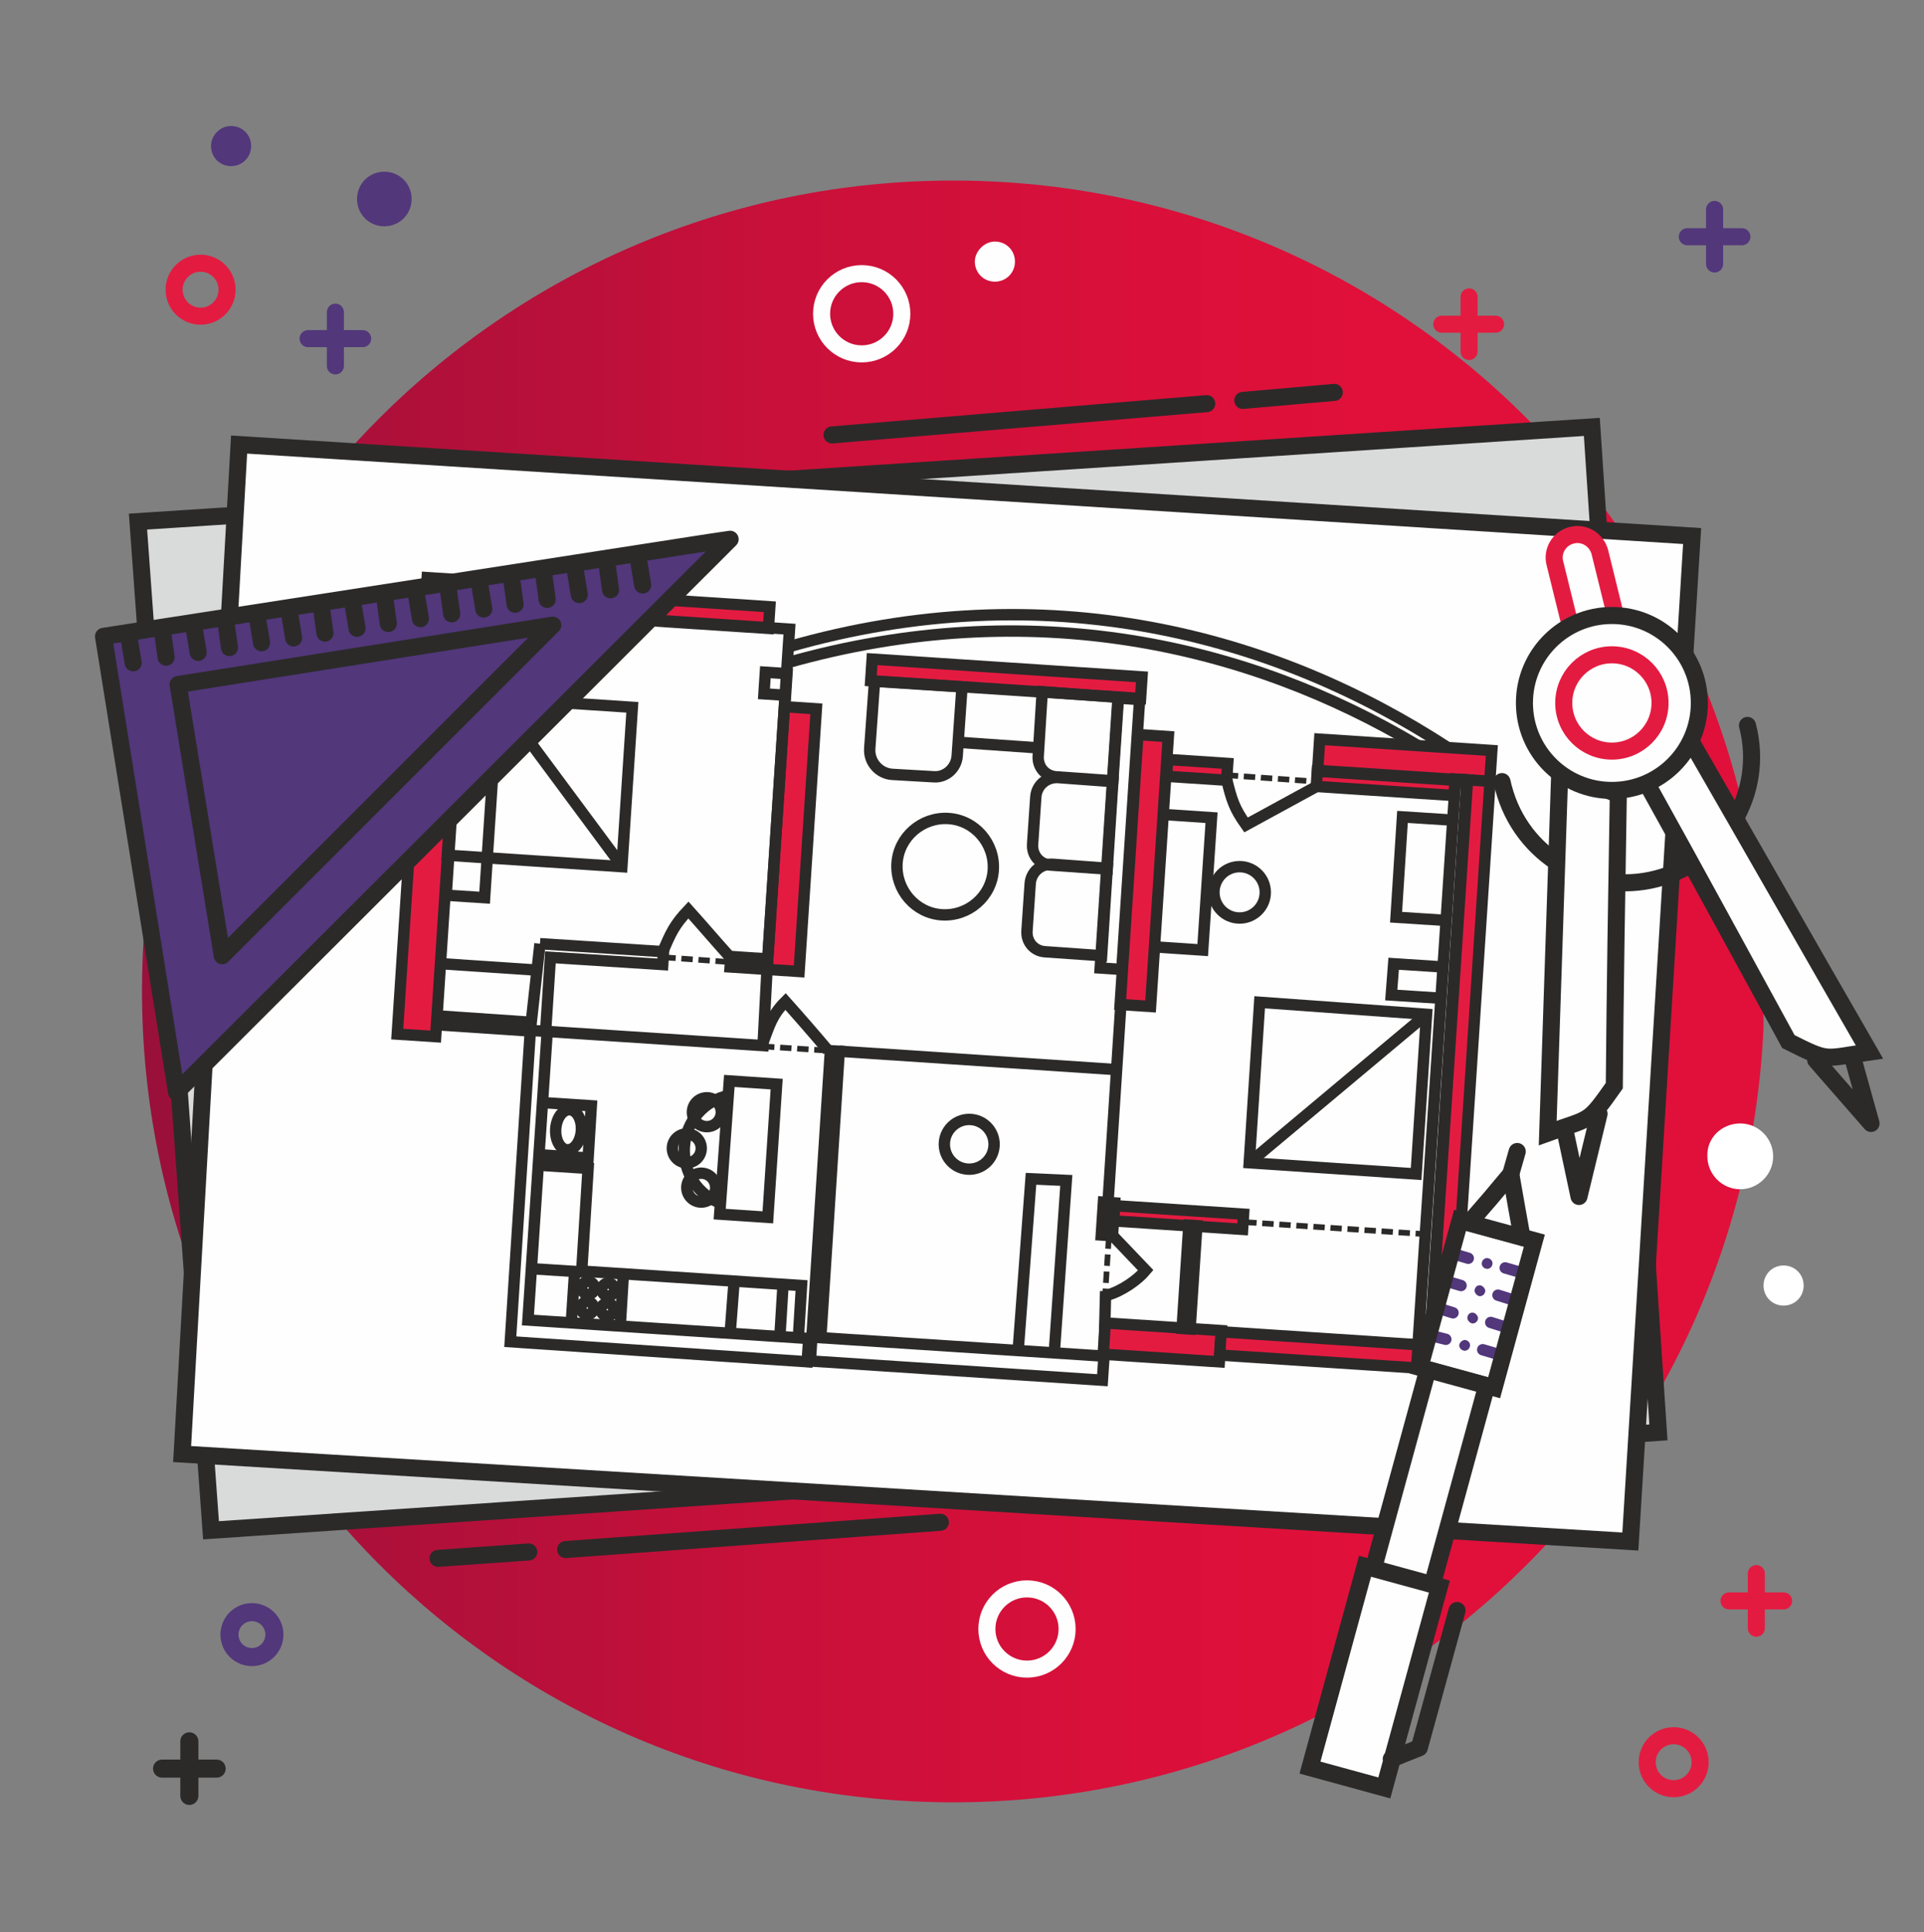 <?xml version="1.0" encoding="UTF-8"?> <!-- Generator: Adobe Illustrator 22.1.0, SVG Export Plug-In . SVG Version: 6.00 Build 0) --> <svg xmlns="http://www.w3.org/2000/svg" xmlns:xlink="http://www.w3.org/1999/xlink" id="Слой_1" x="0px" y="0px" viewBox="0 0 239.8 240.8" style="enable-background:new 0 0 239.8 240.8;" xml:space="preserve"><rect x="0" y="0" width="239.8" height="240.8" fill="#808080" stroke="none"/> <style type="text/css"> .st0{clip-path:url(#SVGID_2_);fill:url(#SVGID_3_);} .st1{fill:#D9DADA;} .st2{fill:none;stroke:#2B2A29;stroke-width:2.126;stroke-miterlimit:22.926;} .st3{fill:#FEFEFE;} .st4{fill:#E41B41;} .st5{fill:none;stroke:#2B2A29;stroke-width:1.417;stroke-miterlimit:22.926;} .st6{fill:none;stroke:#2B2A29;stroke-width:0.709;stroke-miterlimit:22.926;stroke-dasharray:1.42,0.71;} .st7{fill:none;stroke:#2B2A29;stroke-width:0.709;stroke-miterlimit:22.926;stroke-dasharray:1.421,0.711;} .st8{fill:none;stroke:#2B2A29;stroke-width:1.418;stroke-miterlimit:22.926;} .st9{fill:none;stroke:#2B2A29;stroke-width:1.418;stroke-miterlimit:22.926;} .st10{fill:none;stroke:#2B2A29;stroke-width:1.417;stroke-miterlimit:22.926;} .st11{fill:none;stroke:#2B2A29;stroke-width:1.418;stroke-miterlimit:22.926;} .st12{fill:none;stroke:#2B2A29;stroke-width:0.708;stroke-miterlimit:22.926;stroke-dasharray:1.419,0.709;} .st13{fill:#52377B;} .st14{fill:none;stroke:#2B2A29;stroke-width:2.126;stroke-linecap:round;stroke-linejoin:round;stroke-miterlimit:22.926;} .st15{fill:none;stroke:#FEFEFE;stroke-width:2.126;stroke-linecap:round;stroke-linejoin:round;stroke-miterlimit:22.926;} .st16{fill:none;stroke:#52377B;stroke-width:2.126;stroke-linecap:round;stroke-linejoin:round;stroke-miterlimit:22.926;} .st17{fill:#FFFFFF;} .st18{fill:none;stroke:#E41B41;stroke-width:2.126;stroke-linecap:round;stroke-linejoin:round;stroke-miterlimit:22.926;} .st19{fill:none;stroke:#52377B;stroke-width:2.251;stroke-linecap:round;stroke-linejoin:round;stroke-miterlimit:22.926;} .st20{fill:none;stroke:#2B2A29;stroke-width:2.251;stroke-linecap:round;stroke-linejoin:round;stroke-miterlimit:22.926;} .st21{clip-path:url(#SVGID_5_);fill:none;stroke:#52377B;stroke-width:1.417;stroke-linecap:round;stroke-linejoin:round;stroke-miterlimit:22.926;} .st22{clip-path:url(#SVGID_7_);fill:none;stroke:#52377B;stroke-width:1.417;stroke-linecap:round;stroke-linejoin:round;stroke-miterlimit:22.926;} .st23{clip-path:url(#SVGID_9_);fill:none;stroke:#52377B;stroke-width:1.417;stroke-linecap:round;stroke-linejoin:round;stroke-miterlimit:22.926;} .st24{clip-path:url(#SVGID_11_);fill:none;stroke:#52377B;stroke-width:1.417;stroke-linecap:round;stroke-linejoin:round;stroke-miterlimit:22.926;} .st25{clip-path:url(#SVGID_13_);fill:none;stroke:#52377B;stroke-width:1.417;stroke-linecap:round;stroke-linejoin:round;stroke-miterlimit:22.926;} .st26{clip-path:url(#SVGID_15_);fill:none;stroke:#52377B;stroke-width:1.417;stroke-linecap:round;stroke-linejoin:round;stroke-miterlimit:22.926;} .st27{clip-path:url(#SVGID_17_);fill:none;stroke:#52377B;stroke-width:1.417;stroke-linecap:round;stroke-linejoin:round;stroke-miterlimit:22.926;} .st28{clip-path:url(#SVGID_19_);fill:none;stroke:#52377B;stroke-width:1.417;stroke-linecap:round;stroke-linejoin:round;stroke-miterlimit:22.926;} .st29{fill:none;stroke:#2B2A29;stroke-width:2.126;stroke-miterlimit:22.926;} .st30{fill:none;stroke:#2B2A29;stroke-width:2.127;stroke-miterlimit:22.926;} .st31{fill:none;stroke:#2B2A29;stroke-width:2.126;stroke-linecap:round;stroke-linejoin:round;stroke-miterlimit:22.926;} .st32{fill:none;stroke:#2B2A29;stroke-width:2.134;stroke-linecap:round;stroke-linejoin:round;stroke-miterlimit:22.926;} .st33{fill:none;stroke:#2B2A29;stroke-width:2.126;stroke-linecap:round;stroke-linejoin:round;stroke-miterlimit:22.926;} .st34{fill:none;stroke:#2B2A29;stroke-width:2.126;stroke-miterlimit:22.926;} .st35{fill:none;stroke:#2B2A29;stroke-width:2.126;stroke-linecap:round;stroke-linejoin:round;stroke-miterlimit:22.926;} .st36{fill:none;stroke:#E41B41;stroke-width:2.126;stroke-miterlimit:22.926;} .st37{fill:none;stroke:#E41B41;stroke-width:2.126;stroke-miterlimit:22.926;} </style> <g> <g> <g> <defs> <path id="SVGID_1_" d="M17.7,123.5c0,55.8,45.2,101.1,101.1,101.1c55.7,0,100.8-45,101.1-100.6v-0.8 c-0.3-55.7-45.4-100.7-101.1-100.7C63,22.5,17.7,67.7,17.7,123.5"></path> </defs> <clipPath id="SVGID_2_"> <use xlink:href="#SVGID_1_" style="overflow:visible;"></use> </clipPath> <linearGradient id="SVGID_3_" gradientUnits="userSpaceOnUse" x1="-281.168" y1="424.909" x2="-280.342" y2="424.909" gradientTransform="matrix(-202.12 0 0 234.229 -56659.613 -99402.406)"> <stop offset="0" style="stop-color:#E0103A"></stop> <stop offset="0.19" style="stop-color:#D9103A"></stop> <stop offset="0.458" style="stop-color:#C7103A"></stop> <stop offset="0.772" style="stop-color:#A9103A"></stop> <stop offset="1" style="stop-color:#8E103A"></stop> </linearGradient> <rect x="17.7" y="22.5" class="st0" width="202.1" height="202.1"></rect> </g> </g> </g> <g> <polygon class="st1" points="17.2,65 198.4,53.2 206.7,178.5 26.3,190.7 "></polygon> <polygon class="st2" points="17.2,65 198.4,53.2 206.7,178.5 26.3,190.7 "></polygon> <polygon class="st3" points="29.8,55.4 210.9,66.8 203.2,192.1 22.7,181.2 "></polygon> <polygon class="st2" points="29.8,55.4 210.9,66.8 203.2,192.1 22.7,181.2 "></polygon> <rect x="25.3" y="98.2" transform="matrix(6.549381e-02 -0.998 0.998 6.549381e-02 -50.151 147.685)" class="st4" width="57" height="4.8"></rect> <rect x="25.3" y="98.2" transform="matrix(6.549381e-02 -0.998 0.998 6.549381e-02 -50.151 147.685)" class="st5" width="57" height="4.8"></rect> <rect x="82.3" y="102.6" transform="matrix(6.560601e-02 -0.998 0.998 6.560601e-02 -12.188 196.206)" class="st4" width="32.8" height="4"></rect> <rect x="82.3" y="102.6" transform="matrix(6.560601e-02 -0.998 0.998 6.560601e-02 -12.188 196.206)" class="st5" width="32.8" height="4"></rect> <rect x="79.2" y="60.6" transform="matrix(6.549381e-02 -0.998 0.998 6.549381e-02 -0.533 151.371)" class="st4" width="2.7" height="30.7"></rect> <rect x="79.2" y="60.6" transform="matrix(6.549381e-02 -0.998 0.998 6.549381e-02 -0.533 151.371)" class="st5" width="2.7" height="30.7"></rect> <rect x="43.3" y="93.7" transform="matrix(6.549381e-02 -0.998 0.998 6.549381e-02 -40.739 148.633)" class="st5" width="31.3" height="4.8"></rect> <rect x="57.3" y="86.4" transform="matrix(6.549381e-02 -0.998 0.998 6.549381e-02 -34.227 158.102)" class="st5" width="19.9" height="21.8"></rect> <polyline class="st5" points="57.8,75.7 98.4,78.4 95.6,120.8 "></polyline> <line class="st5" x1="55.1" y1="120.1" x2="67" y2="120.9"></line> <line class="st5" x1="54.6" y1="126.6" x2="66.3" y2="127.4"></line> <line class="st5" x1="54.4" y1="127.7" x2="66.4" y2="128.5"></line> <line class="st5" x1="62" y1="87" x2="77.5" y2="107.9"></line> <rect x="95.3" y="83.9" transform="matrix(6.549381e-02 -0.998 0.998 6.549381e-02 5.241 176.081)" class="st5" width="2.7" height="2.7"></rect> <polyline class="st5" points="67.3,117.6 66.1,128.4 95.1,130.3 95.6,120.8 "></polyline> <polyline class="st5" points="67.3,117.6 82.7,118.6 82.6,120.2 68.6,119.3 68,128.6 68,128.6 "></polyline> <polyline class="st5" points="95.7,119.5 91.1,119.2 91,120.5 95.6,120.8 95.6,120.8 "></polyline> <line class="st6" x1="82.8" y1="119.3" x2="91.1" y2="119.9"></line> <path class="st5" d="M91.1,119.4c-1.8-2-3.5-4-5.3-6c-1.8,1.9-2.2,2.9-3.2,5.2"></path> <line class="st7" x1="95.1" y1="130.4" x2="102.8" y2="130.9"></line> <path class="st5" d="M103.2,130.9c-1.6-1.9-3.6-4.2-5.3-6.1c-1.7,1.7-2,3-2.8,5.1"></path> <polyline class="st5" points="66.1,128.4 63.6,167.2 100.6,169.7 100.8,166.8 65.8,164.5 68.2,128.6 68,128.6 "></polyline> <polyline class="st5" points="67.6,137.4 73.7,137.8 73.3,144.3 67.2,143.9 "></polyline> <polyline class="st5" points="67.1,145.2 73.3,145.6 72.5,158.4 99.9,160.2 99.5,166.8 "></polyline> <polyline class="st5" points="66.2,158.1 72.5,158.5 72.5,158.4 "></polyline> <line class="st5" x1="77.7" y1="158.7" x2="77.3" y2="165.3"></line> <line class="st5" x1="71.6" y1="158.8" x2="71.2" y2="164.9"></line> <line class="st5" x1="91.5" y1="159.6" x2="91" y2="166.2"></line> <line class="st5" x1="97.6" y1="160" x2="97.2" y2="166.6"></line> <polygon class="st5" points="90.9,134.7 96.8,135.1 95.7,151.7 89.7,151.3 "></polygon> <polyline class="st5" points="102.8,130.9 104.6,131 102.3,166.7 137.6,169 137.4,172 101,169.6 103.5,130.9 "></polyline> <ellipse transform="matrix(6.539467e-02 -0.998 0.998 6.539467e-02 -74.295 202.34)" class="st5" cx="70.9" cy="140.8" rx="2.5" ry="1.6"></ellipse> <circle class="st5" cx="73.3" cy="160.5" r="0.8"></circle> <circle class="st5" cx="73.2" cy="163" r="0.8"></circle> <circle class="st5" cx="75.8" cy="160.7" r="0.8"></circle> <circle class="st5" cx="75.7" cy="163.2" r="0.8"></circle> <circle class="st5" cx="88.1" cy="138.6" r="1.8"></circle> <circle class="st5" cx="85.6" cy="143.1" r="1.8"></circle> <circle class="st5" cx="87.4" cy="148" r="1.8"></circle> <path class="st8" d="M90,150c-3-1-4.9-3.9-4.7-7.1c0.2-3.2,2.5-5.8,5.6-6.4"></path> <line class="st5" x1="104.6" y1="131" x2="139.3" y2="133.3"></line> <line class="st5" x1="137.6" y1="169" x2="137.8" y2="160.9"></line> <polyline class="st5" points="126.9,168.3 128.5,146.9 132.9,147.1 131.4,168.6 "></polyline> <circle class="st9" cx="120.8" cy="142.6" r="3.1"></circle> <path class="st10" d="M118.2,102c3.3,0.2,5.8,3.1,5.6,6.4c-0.2,3.3-3.1,5.8-6.4,5.6c-3.3-0.2-5.8-3.1-5.6-6.4 C112,104.3,114.9,101.8,118.2,102z"></path> <rect x="124.1" y="67.8" transform="matrix(6.580430e-02 -0.998 0.998 6.580430e-02 32.691 204.22)" class="st4" width="2.7" height="33.7"></rect> <rect x="124.1" y="67.8" transform="matrix(6.580430e-02 -0.998 0.998 6.580430e-02 32.691 204.22)" class="st5" width="2.7" height="33.7"></rect> <rect x="122.7" y="102.5" transform="matrix(6.580430e-02 -0.998 0.998 6.580430e-02 26.754 236.338)" class="st5" width="33.7" height="2.7"></rect> <path class="st5" d="M109,84.9l10.9,0.7l-0.6,8.6c-0.1,1.5-1.4,2.7-2.9,2.6l-5.2-0.3c-1.6-0.1-2.9-1.5-2.8-3.2L109,84.9z"></path> <path class="st5" d="M138.7,97.4l-0.7,10.9l-7.1-0.5c-1.3-0.1-2.3-1.2-2.2-2.6l0.4-5.9c0.1-1.4,1.3-2.5,2.8-2.4L138.7,97.4z"></path> <path class="st5" d="M138,108.2l-0.7,10.9l-7.1-0.5c-1.3-0.1-2.3-1.2-2.2-2.6l0.4-5.9c0.1-1.4,1.3-2.5,2.8-2.4L138,108.2z"></path> <path class="st5" d="M139.4,86.9l-0.7,10.4l-7.1-0.5c-1.3-0.1-2.3-1.2-2.2-2.6l0.5-8L139.4,86.9z"></path> <line class="st5" x1="119.4" y1="92.5" x2="129.4" y2="93.2"></line> <rect x="125.8" y="106.6" transform="matrix(6.570516e-02 -0.998 0.998 6.570516e-02 24.957 243.719)" class="st4" width="33.7" height="3.8"></rect> <rect x="125.8" y="106.6" transform="matrix(6.570516e-02 -0.998 0.998 6.570516e-02 24.957 243.719)" class="st5" width="33.7" height="3.8"></rect> <line class="st7" x1="138.2" y1="154.2" x2="137.7" y2="162"></line> <rect x="148.1" y="92.2" transform="matrix(6.580430e-02 -0.998 0.998 6.580430e-02 43.636 238.476)" class="st4" width="2.1" height="7.5"></rect> <rect x="148.1" y="92.2" transform="matrix(6.580430e-02 -0.998 0.998 6.580430e-02 43.636 238.476)" class="st5" width="2.1" height="7.5"></rect> <rect x="173.1" y="84" transform="matrix(6.560601e-02 -0.998 0.998 6.560601e-02 69.035 263.25)" class="st4" width="3.9" height="21.5"></rect> <rect x="173.1" y="84" transform="matrix(6.560601e-02 -0.998 0.998 6.560601e-02 69.035 263.25)" class="st5" width="3.9" height="21.5"></rect> <rect x="145.1" y="132.6" transform="matrix(6.549381e-02 -0.998 0.998 6.549381e-02 36.169 306.65)" class="st4" width="73.5" height="2.9"></rect> <rect x="145.1" y="132.6" transform="matrix(6.549381e-02 -0.998 0.998 6.549381e-02 36.169 306.65)" class="st5" width="73.5" height="2.9"></rect> <rect x="143" y="133.1" transform="matrix(6.620084e-02 -0.998 0.998 6.620084e-02 34.243 304.336)" class="st5" width="73.5" height="1.5"></rect> <rect x="171.7" y="89" transform="matrix(6.560601e-02 -0.998 0.998 6.560601e-02 63.971 263.524)" class="st4" width="1.9" height="17.2"></rect> <rect x="171.7" y="89" transform="matrix(6.560601e-02 -0.998 0.998 6.560601e-02 63.971 263.524)" class="st5" width="1.9" height="17.2"></rect> <line class="st6" x1="152.9" y1="96.6" x2="164.1" y2="97.4"></line> <polyline class="st5" points="145,101.5 151,101.9 149.9,118.4 143.9,118 "></polyline> <circle class="st11" cx="154.5" cy="111.2" r="3.2"></circle> <polyline class="st5" points="181,102.2 174.8,101.8 174,114.3 180.2,114.7 "></polyline> <polyline class="st5" points="179.8,120.5 173.7,120.1 173.4,124 179.6,124.4 "></polyline> <polygon class="st5" points="157,124.9 155.7,144.9 176.5,146.3 177.8,126.4 "></polygon> <line class="st5" x1="177.8" y1="126.4" x2="155.7" y2="144.9"></line> <line class="st5" x1="139.7" y1="125.2" x2="138.1" y2="149.8"></line> <rect x="136" y="151.2" transform="matrix(6.549381e-02 -0.998 0.998 6.549381e-02 -22.546 279.727)" class="st5" width="4.1" height="1.4"></rect> <rect x="145.9" y="143.7" transform="matrix(6.560601e-02 -0.998 0.998 6.560601e-02 -14.181 288.325)" class="st4" width="1.9" height="16.1"></rect> <rect x="145.9" y="143.7" transform="matrix(6.560601e-02 -0.998 0.998 6.560601e-02 -14.181 288.325)" class="st5" width="1.9" height="16.1"></rect> <rect x="142.9" y="160.1" transform="matrix(6.549381e-02 -0.998 0.998 6.549381e-02 -31.639 300.888)" class="st4" width="3.9" height="14.5"></rect> <rect x="142.9" y="160.1" transform="matrix(6.549381e-02 -0.998 0.998 6.549381e-02 -31.639 300.888)" class="st5" width="3.9" height="14.5"></rect> <rect x="162.9" y="155.9" transform="matrix(6.560601e-02 -0.998 0.998 6.560601e-02 -14.266 321.207)" class="st4" width="2.9" height="24.6"></rect> <rect x="162.9" y="155.9" transform="matrix(6.560601e-02 -0.998 0.998 6.560601e-02 -14.266 321.207)" class="st5" width="2.9" height="24.6"></rect> <line class="st12" x1="155.2" y1="152.3" x2="177.7" y2="153.8"></line> <rect x="141.8" y="158.7" transform="matrix(6.560601e-02 -0.998 0.998 6.560601e-02 -20.357 296.657)" class="st5" width="12.9" height="1"></rect> <path class="st5" d="M164.1,98l-8.8,4.8c-1.5-2.1-1.8-3.2-2.4-5.6"></path> <path class="st5" d="M138.6,153.9l4.2,4.4c-1,1.2-3,2.6-4.8,3.1"></path> <path class="st5" d="M98.3,80.6c32.1-9.2,60.6-1.5,82.2,12.6"></path> <path class="st5" d="M98.1,82.6c30.3-8.6,57.5-2.3,78.6,10.3"></path> <path class="st13" d="M22.2,85.3l46.7-7.4l-41.2,41.2L22.2,85.3z M12.9,79.3l75.4-11.7l2.7-0.4l-1.9,1.9l-67.1,67L12.9,79.3z"></path> <path class="st14" d="M22.2,85.3l46.7-7.4l-41.2,41.2L22.2,85.3z M12.9,79.3l75.4-11.7l2.7-0.4l-1.9,1.9l-67.1,67L12.9,79.3z"></path> <line class="st14" x1="16" y1="79" x2="16.6" y2="82.6"></line> <line class="st14" x1="20.2" y1="78.3" x2="20.7" y2="81.9"></line> <line class="st14" x1="24.1" y1="77.7" x2="24.7" y2="81.3"></line> <line class="st14" x1="28.1" y1="77.1" x2="28.6" y2="80.7"></line> <line class="st14" x1="32" y1="76.5" x2="32.6" y2="80.1"></line> <line class="st14" x1="36" y1="75.9" x2="36.6" y2="79.5"></line> <line class="st14" x1="40" y1="75.3" x2="40.5" y2="78.9"></line> <line class="st14" x1="43.9" y1="74.7" x2="44.5" y2="78.3"></line> <line class="st14" x1="47.9" y1="74.1" x2="48.4" y2="77.7"></line> <line class="st14" x1="51.8" y1="73.5" x2="52.4" y2="77.1"></line> <line class="st14" x1="55.8" y1="72.9" x2="56.3" y2="76.5"></line> <line class="st14" x1="59.7" y1="72.3" x2="60.3" y2="75.9"></line> <line class="st14" x1="63.7" y1="71.7" x2="64.2" y2="75.3"></line> <line class="st14" x1="67.7" y1="71.1" x2="68.2" y2="74.7"></line> <line class="st14" x1="71.6" y1="70.5" x2="72.2" y2="74.1"></line> <line class="st14" x1="75.6" y1="69.9" x2="76.1" y2="73.5"></line> <line class="st14" x1="79.5" y1="69.3" x2="80.1" y2="72.9"></line> <circle class="st15" cx="107.4" cy="39.1" r="5"></circle> <line class="st16" x1="213.7" y1="26.1" x2="213.7" y2="32.9"></line> <line class="st16" x1="217.1" y1="29.5" x2="210.3" y2="29.5"></line> <path class="st17" d="M216.9,140c2.3,0,4.1,1.9,4.1,4.1c0,2.3-1.9,4.1-4.1,4.1c-2.3,0-4.1-1.9-4.1-4.1 C212.7,141.8,214.6,140,216.9,140"></path> <path class="st17" d="M222.3,157.7c1.4,0,2.5,1.1,2.5,2.5s-1.1,2.5-2.5,2.5s-2.5-1.1-2.5-2.5S220.9,157.7,222.3,157.7"></path> <circle class="st18" cx="208.6" cy="219.6" r="3.3"></circle> <line class="st18" x1="183.1" y1="37" x2="183.1" y2="43.8"></line> <line class="st18" x1="186.4" y1="40.4" x2="179.7" y2="40.4"></line> <line class="st18" x1="218.9" y1="196.1" x2="218.9" y2="202.9"></line> <line class="st18" x1="222.3" y1="199.5" x2="215.5" y2="199.5"></line> <circle class="st19" cx="31.4" cy="203.7" r="2.8"></circle> <line class="st20" x1="23.6" y1="217" x2="23.6" y2="223.8"></line> <line class="st20" x1="27" y1="220.4" x2="20.2" y2="220.4"></line> <path class="st13" d="M47.9,21.4c1.9,0,3.4,1.5,3.4,3.4s-1.5,3.4-3.4,3.4s-3.4-1.5-3.4-3.4S46,21.4,47.9,21.4"></path> <circle class="st18" cx="25" cy="36.1" r="3.3"></circle> <line class="st16" x1="41.8" y1="38.9" x2="41.8" y2="45.6"></line> <line class="st16" x1="45.2" y1="42.2" x2="38.4" y2="42.2"></line> <path class="st13" d="M28.8,15.7c1.4,0,2.5,1.1,2.5,2.5s-1.1,2.5-2.5,2.5s-2.5-1.1-2.5-2.5C26.3,16.9,27.4,15.7,28.8,15.7"></path> <rect x="174.4" y="157.7" transform="matrix(0.264 -0.965 0.965 0.264 -21.265 297.065)" class="st3" width="19" height="9.6"></rect> <g> <g> <g> <g> <defs> <rect id="SVGID_4_" x="174.4" y="157.7" transform="matrix(0.264 -0.965 0.965 0.264 -21.265 297.065)" width="19" height="9.6"></rect> </defs> <clipPath id="SVGID_5_"> <use xlink:href="#SVGID_4_" style="overflow:visible;"></use> </clipPath> <line class="st21" x1="181.3" y1="156.3" x2="183" y2="156.8"></line> </g> </g> </g> <g> <g> <g> <defs> <rect id="SVGID_6_" x="174.4" y="157.7" transform="matrix(0.264 -0.965 0.965 0.264 -21.265 297.065)" width="19" height="9.6"></rect> </defs> <clipPath id="SVGID_7_"> <use xlink:href="#SVGID_6_" style="overflow:visible;"></use> </clipPath> <line class="st22" x1="180.4" y1="159.7" x2="182.1" y2="160.2"></line> </g> </g> </g> <g> <g> <g> <defs> <rect id="SVGID_8_" x="174.4" y="157.7" transform="matrix(0.264 -0.965 0.965 0.264 -21.265 297.065)" width="19" height="9.6"></rect> </defs> <clipPath id="SVGID_9_"> <use xlink:href="#SVGID_8_" style="overflow:visible;"></use> </clipPath> <line class="st23" x1="179.5" y1="163.1" x2="181.1" y2="163.6"></line> </g> </g> </g> <g> <g> <g> <defs> <rect id="SVGID_10_" x="174.4" y="157.7" transform="matrix(0.264 -0.965 0.965 0.264 -21.265 297.065)" width="19" height="9.6"></rect> </defs> <clipPath id="SVGID_11_"> <use xlink:href="#SVGID_10_" style="overflow:visible;"></use> </clipPath> <line class="st24" x1="178.6" y1="166.5" x2="180.2" y2="166.9"></line> </g> </g> </g> <g> <g> <g> <defs> <rect id="SVGID_12_" x="174.4" y="157.7" transform="matrix(0.264 -0.965 0.965 0.264 -21.265 297.065)" width="19" height="9.6"></rect> </defs> <clipPath id="SVGID_13_"> <use xlink:href="#SVGID_12_" style="overflow:visible;"></use> </clipPath> <line class="st25" x1="187.6" y1="158" x2="189.3" y2="158.5"></line> </g> </g> </g> <g> <g> <g> <defs> <rect id="SVGID_14_" x="174.4" y="157.7" transform="matrix(0.264 -0.965 0.965 0.264 -21.265 297.065)" width="19" height="9.6"></rect> </defs> <clipPath id="SVGID_15_"> <use xlink:href="#SVGID_14_" style="overflow:visible;"></use> </clipPath> <line class="st26" x1="186.7" y1="161.4" x2="188.3" y2="161.9"></line> </g> </g> </g> <g> <g> <g> <defs> <rect id="SVGID_16_" x="174.4" y="157.7" transform="matrix(0.264 -0.965 0.965 0.264 -21.265 297.065)" width="19" height="9.6"></rect> </defs> <clipPath id="SVGID_17_"> <use xlink:href="#SVGID_16_" style="overflow:visible;"></use> </clipPath> <line class="st27" x1="185.8" y1="164.8" x2="187.4" y2="165.3"></line> </g> </g> </g> <g> <g> <g> <defs> <rect id="SVGID_18_" x="174.4" y="157.7" transform="matrix(0.264 -0.965 0.965 0.264 -21.265 297.065)" width="19" height="9.6"></rect> </defs> <clipPath id="SVGID_19_"> <use xlink:href="#SVGID_18_" style="overflow:visible;"></use> </clipPath> <line class="st28" x1="184.8" y1="168.2" x2="186.5" y2="168.7"></line> </g> </g> </g> </g> <rect x="174.4" y="157.7" transform="matrix(0.264 -0.965 0.965 0.264 -21.265 297.065)" class="st2" width="19" height="9.6"></rect> <rect x="165.1" y="180.3" transform="matrix(0.264 -0.965 0.965 0.264 -46.426 307.295)" class="st3" width="25.8" height="7.6"></rect> <rect x="165.1" y="180.3" transform="matrix(0.264 -0.965 0.965 0.264 -46.426 307.295)" class="st29" width="25.8" height="7.6"></rect> <rect x="158.2" y="204.2" transform="matrix(0.264 -0.965 0.965 0.264 -75.546 319.025)" class="st3" width="26" height="9.6"></rect> <rect x="158.2" y="204.2" transform="matrix(0.264 -0.965 0.965 0.264 -75.546 319.025)" class="st29" width="26" height="9.6"></rect> <polygon class="st3" points="188.3,146.3 189,150.3 189.7,154.2 186.4,153.3 183.1,152.4 185.7,149.4 "></polygon> <polygon class="st30" points="188.3,146.3 189,150.3 189.7,154.2 186.4,153.3 183.1,152.4 185.7,149.4 "></polygon> <polyline class="st31" points="173.4,219.2 176.9,217.8 181.6,200.7 "></polyline> <line class="st32" x1="188.3" y1="146.3" x2="189.1" y2="143.5"></line> <path class="st13" d="M185.5,156.8c0.4,0.1,0.6,0.5,0.5,0.8c-0.1,0.4-0.5,0.6-0.8,0.5c-0.4-0.1-0.6-0.5-0.5-0.8 C184.8,156.9,185.2,156.7,185.5,156.8"></path> <path class="st13" d="M184.6,160.2c0.3,0.1,0.6,0.5,0.5,0.8c-0.1,0.4-0.5,0.6-0.8,0.5s-0.6-0.5-0.5-0.8 C183.9,160.3,184.2,160.1,184.6,160.2"></path> <path class="st13" d="M183.7,163.6c0.3,0.1,0.6,0.5,0.5,0.8c-0.1,0.4-0.5,0.6-0.8,0.5s-0.6-0.5-0.5-0.8 C183,163.7,183.3,163.5,183.7,163.6"></path> <path class="st13" d="M182.7,167c0.4,0.1,0.6,0.5,0.5,0.8c-0.1,0.4-0.5,0.6-0.8,0.5c-0.4-0.1-0.6-0.5-0.5-0.8 S182.4,166.9,182.7,167"></path> <path class="st33" d="M187.2,97.4c0.1,0.3,0.1,0.5,0.2,0.8c2.2,8.4,10.7,13.5,19.1,11.3c8.4-2.2,13.5-10.7,11.3-19.1"></path> <path class="st3" d="M194.4,96.2c-0.5,15-1,30-1.5,45c5.5-2,4.9-1.1,8.3-5.9c0.2-12.1,0.3-24.2,0.5-36.3 C199.2,98,196.8,97.1,194.4,96.2z"></path> <path class="st34" d="M194.4,96.2c-0.5,15-1,30-1.5,45c5.5-2,4.9-1.1,8.3-5.9c0.1-12.1,0.3-24.2,0.5-36.3 C199.2,98,196.8,97.1,194.4,96.2z"></path> <polyline class="st35" points="195.1,141.1 196.8,149.1 199.3,138.8 "></polyline> <path class="st3" d="M210.6,92.1c7.5,13,14.9,26,22.4,39c-5.8,0.8-4.9,1.3-10.1-1.3c-5.8-10.6-11.6-21.3-17.5-31.9 C207.2,96,208.9,94.1,210.6,92.1z"></path> <path class="st34" d="M210.6,92.1c7.5,13,14.9,26,22.4,39c-5.8,0.8-4.9,1.3-10.1-1.3c-5.8-10.6-11.6-21.3-17.5-31.9 C207.2,96,208.9,94.1,210.6,92.1z"></path> <polyline class="st35" points="231,132.1 233.2,140 226.3,132.1 "></polyline> <path class="st3" d="M195.9,66.7L195.9,66.7c1.6-0.4,3.1,0.6,3.5,2.1l1.7,6.9c0.4,1.6-0.6,3.1-2.1,3.5l0,0 c-1.6,0.4-3.1-0.6-3.5-2.1l-1.7-6.9C193.4,68.7,194.3,67.1,195.9,66.7z"></path> <path class="st36" d="M195.9,66.7L195.9,66.7c1.6-0.4,3.1,0.6,3.5,2.1l1.7,6.9c0.4,1.6-0.6,3.1-2.1,3.5l0,0 c-1.6,0.4-3.1-0.6-3.5-2.1l-1.7-6.9C193.4,68.7,194.3,67.1,195.9,66.7z"></path> <circle class="st3" cx="200.9" cy="87.6" r="10.9"></circle> <circle class="st34" cx="200.9" cy="87.6" r="10.9"></circle> <circle class="st37" cx="200.9" cy="87.6" r="6"></circle> <line class="st14" x1="103.7" y1="54.2" x2="150.4" y2="50.3"></line> <line class="st14" x1="154.9" y1="49.9" x2="166.3" y2="48.9"></line> <line class="st14" x1="117.2" y1="189.7" x2="70.5" y2="193.1"></line> <line class="st14" x1="65.9" y1="193.4" x2="54.6" y2="194.2"></line> <path class="st3" d="M124,30.1c1.4,0,2.5,1.1,2.5,2.5c0,1.4-1.1,2.5-2.5,2.5s-2.5-1.1-2.5-2.5C121.5,31.3,122.7,30.1,124,30.1"></path> <circle class="st15" cx="128" cy="203" r="5"></circle> </g> </svg> 